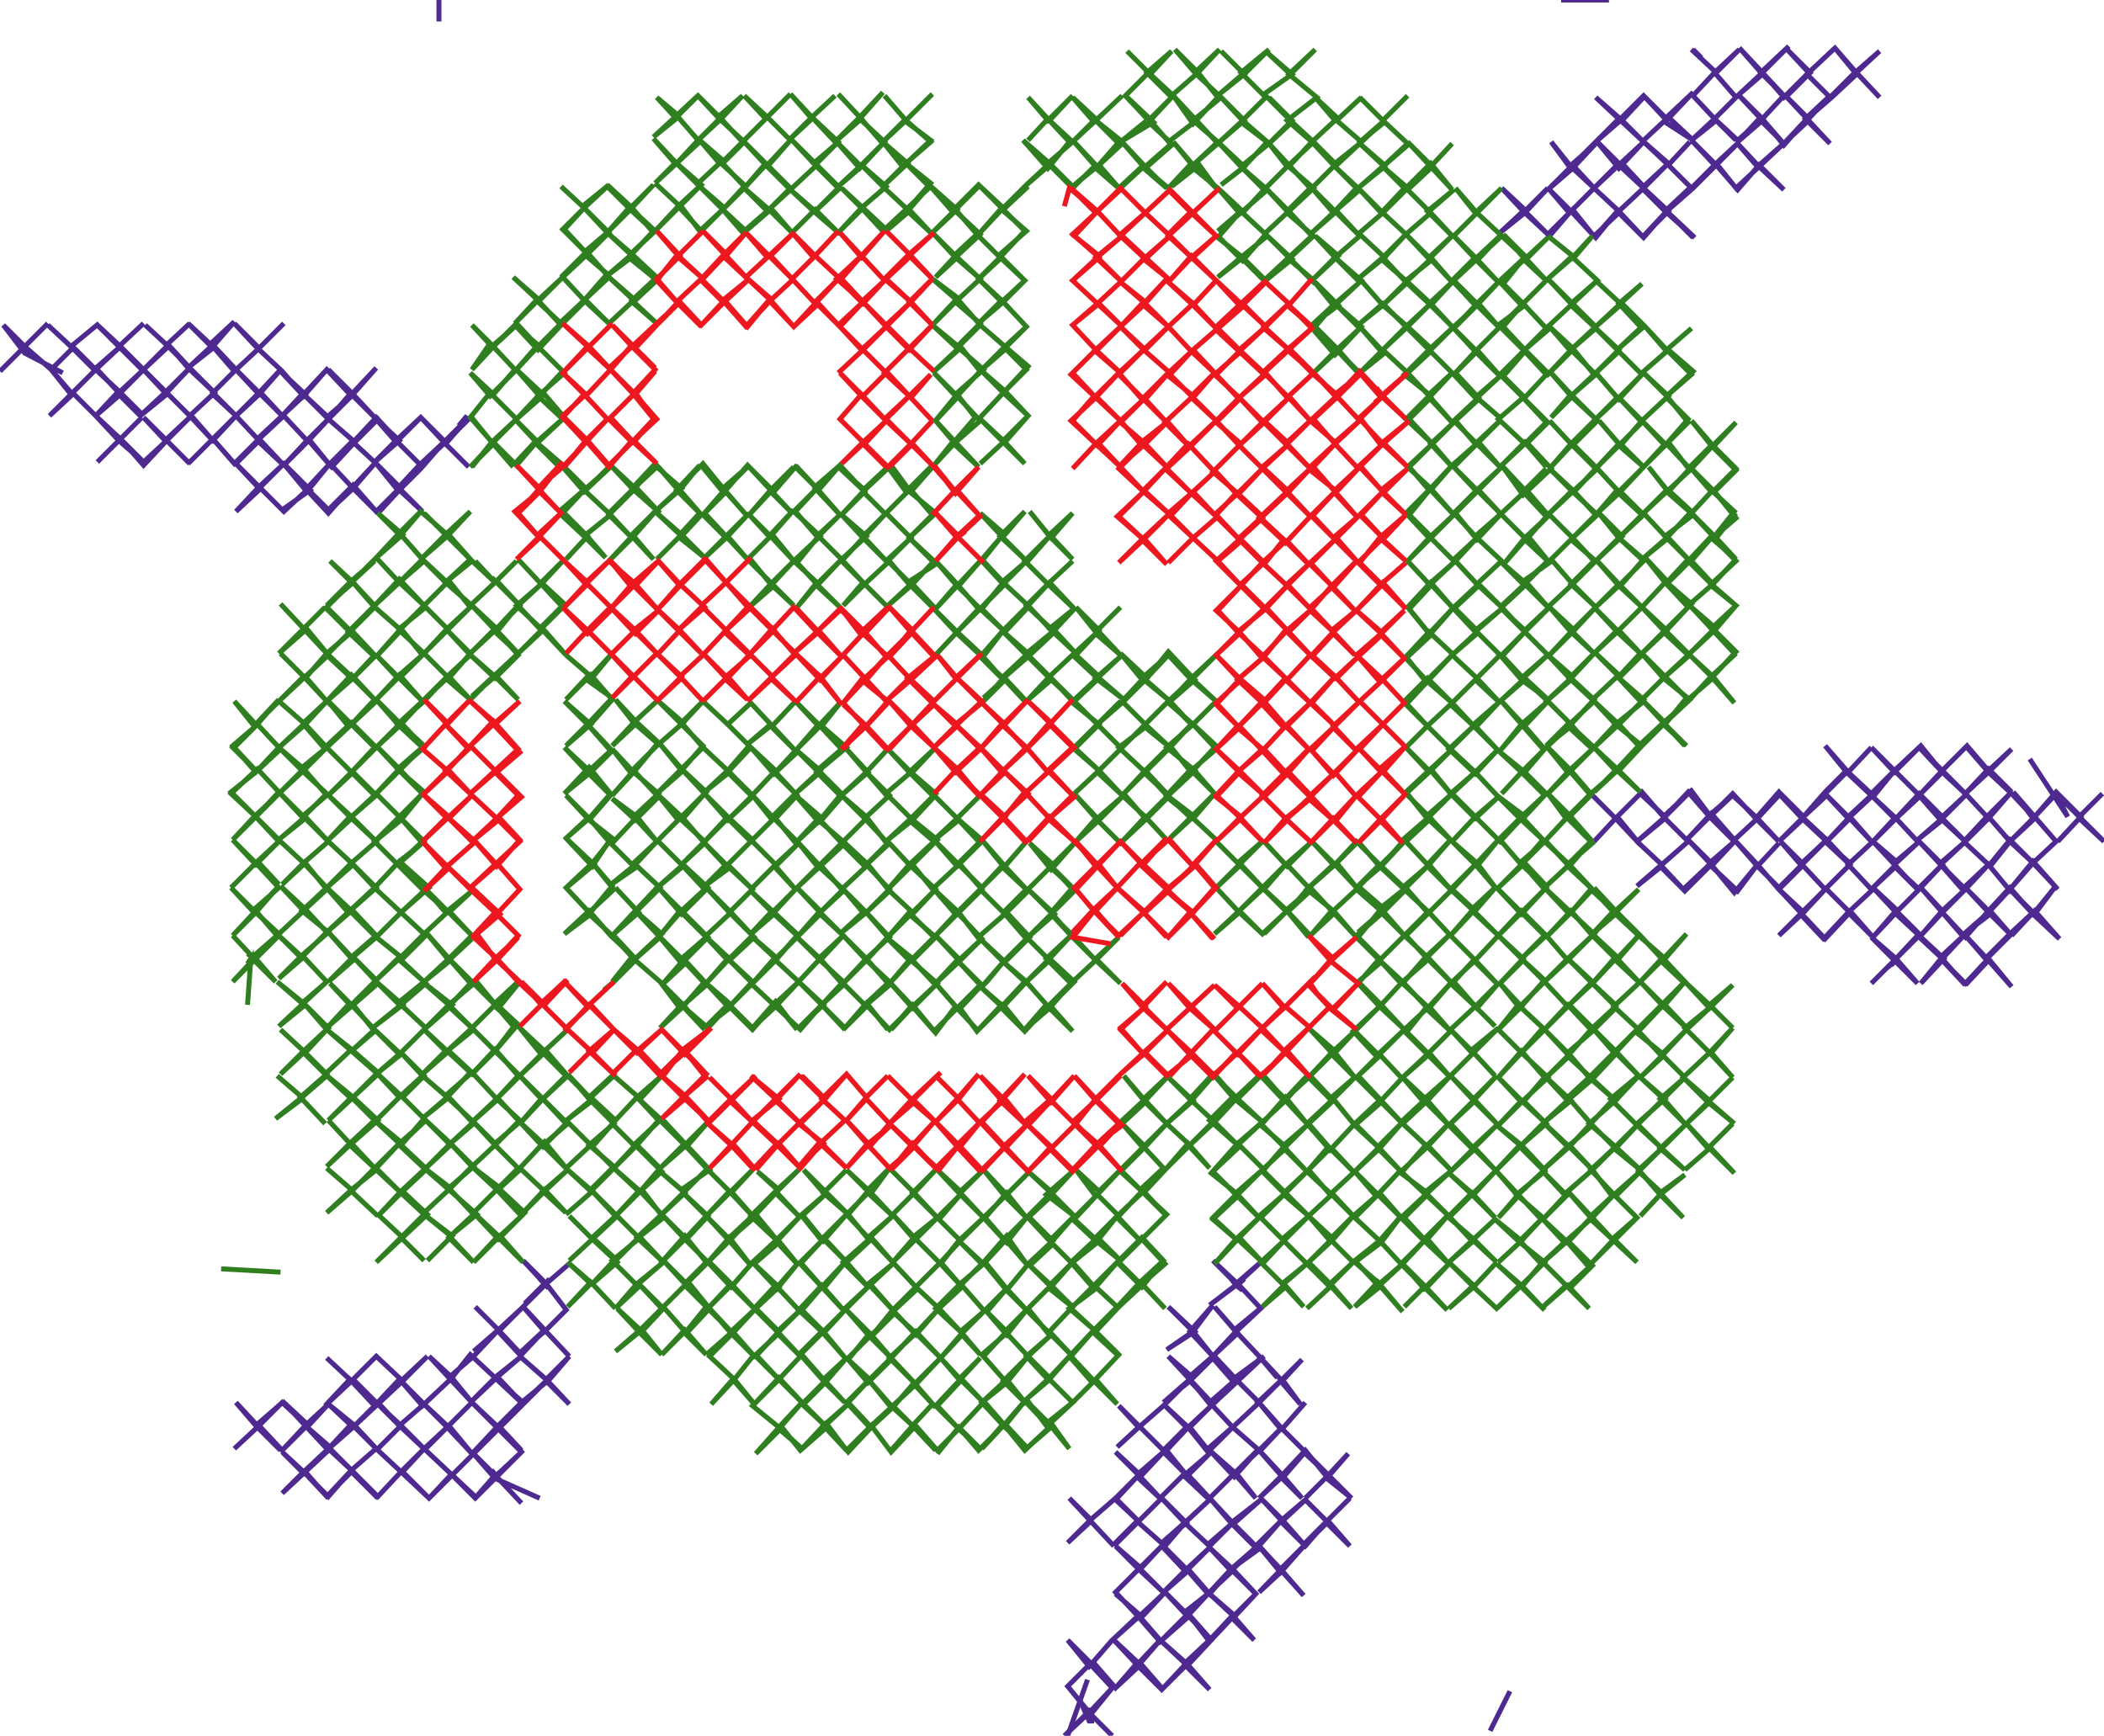 <svg version="1.1" xmlns="http://www.w3.org/2000/svg" xmlns:xlink="http://www.w3.org/1999/xlink" xmlns:ev="http://www.w3.org/2001/xml-events" width="1275" height="1052" viewBox="-638 -526 1275 1052"><path d="M -600,-300 -623,-312 -636,-329 -623,-316 -609,-330 -623,-316 -638,-301 -623,-316 -607,-302 -594,-315 -607,-302 -594,-315 -609,-329 -595,-316 -578,-330 -595,-316 -581,-302 -594,-316 -580,-302 -565,-316 -581,-302 -565,-316 -580,-330 -566,-316 -551,-330 -566,-316 -551,-301 -565,-316 -551,-302 -536,-317 -551,-302 -536,-316 -550,-329 -537,-317 -523,-330 -537,-317 -523,-303 -536,-317 -524,-303 -509,-317 -523,-304 -509,-315 -524,-330 -509,-316 -496,-331 -510,-318 -495,-302 -509,-316 -496,-301 -482,-314 -466,-330 -481,-315 -496,-330 -483,-316 -467,-301 -482,-315 -467,-301 -454,-286 -440,-302 -425,-286 -410,-303 -425,-287 -410,-272 -424,-287 -439,-302 -426,-287 -439,-272 -424,-287 -440,-273 -454,-287 -439,-273 -454,-287 -440,-302 -454,-286 -468,-301 -453,-287 -467,-274 -454,-288 -467,-274 -480,-288 -467,-274 -481,-288 -467,-303 -481,-287 -495,-302 -481,-287 -495,-274 -481,-288 -495,-302 -509,-288 -495,-302 -509,-288 -495,-274 -509,-287 -523,-274 -508,-288 -524,-303 -507,-287 -523,-303 -537,-289 -523,-303 -537,-288 -523,-274 -537,-288 -552,-303 -537,-287 -553,-274 -538,-288 -552,-275 -565,-288 -552,-273 -566,-287 -551,-302 -566,-288 -580,-303 -565,-287 -580,-274 -566,-289 -580,-302 -594,-288 -580,-302 -595,-287 -607,-302 -594,-287 -608,-274 -594,-288 -580,-274 -594,-288 -579,-273 -564,-259 -580,-274 -566,-259 -552,-273 -566,-259 -579,-246 -566,-259 -550,-245 -565,-260 -551,-244 -537,-259 -551,-246 -537,-259 -523,-245 -537,-259 -551,-273 -538,-259 -522,-274 -537,-259 -522,-274 -509,-259 -523,-274 -509,-259 -495,-274 -509,-260 -524,-245 -509,-260 -495,-244 -509,-260 -496,-245 -480,-261 -495,-245 -481,-259 -495,-274 -482,-260 -467,-274 -482,-259 -466,-244 -481,-260 -466,-274 -452,-259 -466,-274 -452,-259 -438,-273 -451,-259 -465,-245 -451,-260 -438,-244 -451,-259 -437,-243 -424,-257 -438,-245 -424,-259 -439,-272 -423,-258 -409,-273 -424,-257 -409,-272 -397,-257 -411,-273 -396,-259 -412,-245 -398,-259 -383,-244 -398,-259 -382,-274 -397,-259 -383,-273 -368,-258 -383,-273 -368,-258 -353,-273 -369,-258 -354,-243 -369,-258 -383,-243 -368,-259 -384,-244 -397,-229 -384,-244 -397,-230 -382,-216 -396,-230 -408,-216 -396,-229 -410,-245 -395,-230 -410,-216 -425,-231 -410,-216 -424,-231 -411,-245 -424,-230 -438,-245 -424,-230 -439,-216 -425,-231 -439,-217 -452,-230 -439,-244 -452,-228 -467,-246 -450,-229 -467,-217 -481,-231 -467,-244 -481,-230 -495,-245 -480,-230 -495,-216 -481,-231 -466,-216 -452,-229 -439,-215 -424,-232 -410,-216 -396,-230 -383,-217 -396,-229 -383,-242 -369,-258 -354,-273 -367,-259 -382,-245 -397,-229 -410,-245 -424,-258 -410,-273 -397,-259 -383,-273 -368,-257 -354,-273 -358,-268 -355,-274 -360,-268 -354,-273" fill="none" stroke="#4e2990" stroke-width="3" /><path d="M -372,-513 -372,-526" fill="none" stroke="#4e2990" stroke-width="3" /><path d="M 308,-526 337,-526" fill="none" stroke="#4e2990" stroke-width="3" /><path d="M 388,-496 393,-491 387,-496 402,-482 416,-496 401,-482 414,-467 401,-482 387,-467 401,-482 414,-467 430,-482 415,-468 430,-481 416,-497 430,-482 446,-498 429,-482 444,-467 430,-482 443,-467 458,-482 445,-468 459,-482 445,-496 458,-482 473,-496 457,-481 471,-467 485,-481 501,-495 487,-482 501,-467 486,-483 473,-498 487,-481 472,-467 457,-454 471,-439 456,-454 471,-468 458,-454 443,-469 458,-453 443,-439 457,-454 443,-438 430,-454 443,-468 429,-453 442,-440 429,-455 415,-440 430,-453 415,-469 430,-454 415,-441 401,-454 414,-441 401,-454 415,-468 401,-454 387,-469 402,-453 387,-441 401,-454 387,-469 371,-454 388,-470 371,-452 388,-441 373,-455 357,-440 372,-454 358,-468 373,-452 358,-468 344,-454 358,-467 345,-453 329,-467 344,-453 329,-440 344,-454 358,-440 343,-454 329,-440 314,-425 302,-440 313,-425 329,-439 315,-424 300,-411 314,-425 328,-412 315,-426 328,-412 343,-426 357,-439 343,-424 329,-441 343,-427 328,-412 343,-426 358,-412 345,-427 358,-413 372,-426 358,-412 373,-427 357,-441 373,-426 386,-440 373,-426 388,-411 372,-427 387,-412 401,-426 387,-441 402,-426 416,-440 402,-427 414,-412 428,-425 414,-440 427,-425 444,-440 428,-425 443,-411 428,-426 415,-411 402,-426 388,-412 372,-398 387,-413 371,-398 357,-412 371,-398 389,-382 372,-398 358,-383 373,-398 358,-412 342,-397 358,-412 343,-398 329,-411 342,-399 358,-382 343,-398 328,-382 343,-399 329,-382 314,-398 329,-413 314,-398 327,-384 315,-399 301,-384 314,-398 301,-411 313,-397 301,-383 286,-398 300,-412 287,-398 272,-412 286,-397 271,-385 285,-398 300,-384 314,-398 328,-383 343,-397 358,-382 372,-398 388,-382 384,-386 388,-383 384,-386 388,-382 384,-386" fill="none" stroke="#4e2990" stroke-width="3" /><path d="M 592,-66 615,-31 608,-45 622,-31 636,-45 622,-31 637,-16 622,-30 609,-16 623,-31 608,-46 595,-31 609,-46 594,-30 582,-46 595,-31 608,-16 595,-31 581,-17 595,-30 581,-45 567,-58 554,-73 567,-59 581,-72 568,-59 553,-45 567,-60 581,-46 566,-60 554,-74 539,-59 525,-73 539,-58 525,-44 539,-59 554,-44 539,-58 526,-74 510,-59 526,-74 510,-58 496,-73 511,-58 526,-43 510,-59 496,-45 510,-59 497,-43 481,-58 498,-43 482,-58 496,-73 482,-58 468,-74 481,-58 468,-45 481,-59 468,-46 454,-30 440,-45 426,-30 412,-45 398,-31 385,-46 371,-31 356,-45 341,-30 326,-45 341,-30 328,-16 341,-30 356,-14 342,-31 357,-46 370,-31 385,-45 370,-30 354,-16 371,-30 384,-17 370,-31 384,-17 398,-31 386,-48 398,-32 413,-45 398,-31 413,-16 398,-31 385,-18 399,-33 413,-17 426,-29 412,-16 427,-30 413,-43 427,-30 440,-44 427,-30 440,-16 426,-30 440,-46 454,-30 441,-45 455,-31 469,-44 455,-31 440,-16 455,-30 469,-17 454,-30 469,-16 483,-31 469,-16 483,-30 468,-45 482,-30 497,-44 483,-31 497,-15 482,-31 496,-44 510,-30 497,-16 511,-30 497,-43 511,-30 525,-43 511,-30 525,-15 511,-30 525,-45 539,-31 553,-44 538,-29 524,-45 539,-30 524,-17 539,-29 553,-16 539,-30 553,-16 567,-30 554,-44 567,-30 580,-45 566,-31 552,-16 567,-31 581,-15 567,-31 580,-16 594,-3 609,-17 594,-3 609,13 594,-4 580,13 594,-3 580,-17 567,-1 580,-16 568,-1 552,-16 567,-2 581,15 567,-2 553,13 567,-2 552,12 538,-2 552,14 538,-3 553,-16 538,-2 524,-17 539,-2 524,13 539,-2 525,13 510,-1 524,13 510,-2 524,-15 511,-4 497,-16 511,-1 496,13 511,-2 496,13 482,-2 497,-16 483,-3 468,-16 483,-2 468,13 483,-2 469,-17 454,-2 468,13 454,-2 470,-18 454,-3 441,-16 454,-1 440,13 427,-2 413,15 399,-2 383,14 369,-1 354,11 369,-2 354,-16 369,-2 385,-16 368,-1 382,13 399,-3 384,-18 398,-3 413,-16 399,-1 415,14 427,-2 413,-17 427,-1 440,-15 427,-1 440,12 454,-2 440,13 455,27 440,41 454,27 441,14 454,28 469,12 453,28 468,44 453,27 468,43 483,27 469,13 483,27 468,42 482,27 497,13 482,27 497,42 483,26 497,42 512,26 497,12 511,27 526,12 512,26 497,42 510,27 525,41 512,27 526,41 539,26 526,12 539,27 554,12 539,26 526,41 539,27 552,42 539,27 553,42 567,26 554,13 568,28 551,41 567,27 581,41 568,26 580,13 567,26 580,12 594,28 607,12 595,28 580,13 594,28 610,43 595,26 581,41 594,27 580,40 565,55 581,40 566,55 581,72 567,55 553,71 567,56 553,41 566,56 553,70 539,56 553,71 538,54 552,41 539,54 553,40 539,55 524,41 539,54 526,70 540,55 525,41 511,55 524,70 510,56 525,40 511,55 496,42 510,56 496,70 510,56 507,59 510,56 505,61 511,56 508,59" fill="none" stroke="#4e2990" stroke-width="3" /><path d="M 277,499 265,523" fill="none" stroke="#4e2990" stroke-width="3" /><path d="M 25,517 22,517 18,508 22,512 25,516 22,511 7,526 22,512 36,526 22,512 36,497 23,513 9,496 22,512 9,496 23,482 8,497 23,482 9,468 22,484 36,468 23,483 37,498 25,482 38,497 52,482 37,468 52,484 38,497 51,482 66,497 53,482 66,467 51,483 66,498 81,483 66,498 81,482 95,498 80,483 96,468 82,483 65,468 80,482 95,468 108,455 123,440 109,455 122,468 109,453 95,468 109,453 95,440 110,453 95,469 82,452 97,469 80,451 94,440 82,453 68,439 82,454 65,469 80,454 65,469 52,454 65,468 52,453 35,469 53,453 38,440 53,453 68,439 53,455 38,439 53,424 38,439 52,425 68,440 53,425 66,411 53,424 38,411 52,425 66,411 81,427 66,410 81,425 66,440 82,426 95,441 81,425 95,412 82,425 95,440 108,425 95,439 109,426 124,441 109,425 95,412 108,426 124,411 108,425 126,412 152,441 139,426 125,439 153,410 138,427 124,410 138,425 153,410 167,396 180,411 166,397 152,410 165,397 180,382 166,396 152,382 166,396 153,411 139,397 153,411 139,395 153,383 139,396 126,382 139,395 124,410 138,396 124,412 109,397 123,412 109,398 126,383 108,397 96,383 109,397 94,410 108,398 95,411 80,397 96,412 80,397 96,382 82,395 65,410 81,397 65,381 80,397 68,411 51,396 68,411 51,396 37,410 52,396 37,411 52,396 66,382 52,396 37,382 51,395 38,382 23,395 9,409 23,396 37,411 23,396 10,382 23,395 38,382 52,368 38,383 51,369 66,383 52,368 38,354 52,367 67,354 53,369 67,354 81,368 68,352 80,367 66,381 79,368 95,383 81,367 95,355 82,368 95,382 109,368 95,382 110,367 123,382 112,368 95,353 110,369 125,352 109,368 125,353 139,369 125,382 139,368 126,354 139,369 152,355 139,370 151,382 139,368 153,353 166,369 153,382 167,368 153,355 167,368 179,355 166,370 181,382 167,368 153,354 139,340 153,324 139,340 124,323 138,340 125,354 139,339 125,353 109,339 124,325 109,339 96,325 109,339 94,352 110,338 94,354 82,339 96,326 83,339 95,354 82,339 68,354 82,339 67,325 81,339 67,353 53,339 40,326 52,339 39,351 51,340 67,326 83,310 67,324 83,311 98,326 83,310 96,326 111,312 95,324 111,310 124,323 112,311 125,324 139,310 123,325 138,311 150,325 139,310 151,298 139,311 125,296 136,309 126,297 110,312 96,296 109,310 128,296 112,311 98,296 85,309 70,296 82,309 97,296 85,281 70,266 86,281 69,292 85,281 97,265 83,281 97,296 110,282 97,296 112,282 98,266 110,280 126,297 110,280 127,266 110,282 126,267 113,253 97,238 111,252 126,239 112,252 95,265 111,253 108,249 112,253 116,249 111,253 115,256 111,252" fill="none" stroke="#4e2990" stroke-width="3" /><path d="M 21,492 9,526" fill="none" stroke="#4e2990" stroke-width="3" /><path d="M -311,382 -338,370 -335,366 -338,369 -340,365 -337,369 -322,385 -338,368 -351,383 -338,369 -322,354 -338,370 -352,354 -337,369 -350,382 -365,367 -350,381 -364,368 -351,355 -364,368 -381,352 -364,368 -378,382 -364,367 -378,382 -394,366 -381,352 -395,366 -378,382 -395,366 -409,381 -395,366 -410,352 -395,366 -409,381 -425,365 -409,351 -425,365 -409,382 -425,366 -439,380 -425,365 -439,381 -453,367 -439,382 -453,366 -467,379 -454,366 -467,354 -454,367 -439,353 -455,367 -439,352 -424,366 -438,352 -453,338 -467,353 -481,338 -496,352 -482,339 -468,353 -482,338 -495,324 -483,338 -468,325 -481,338 -467,324 -452,338 -466,352 -453,338 -467,323 -452,337 -439,325 -452,339 -439,353 -453,338 -438,351 -425,337 -409,353 -423,338 -440,353 -424,339 -439,325 -423,338 -408,324 -423,338 -409,324 -396,338 -410,324 -395,338 -409,352 -395,338 -380,353 -396,338 -381,325 -396,338 -381,352 -367,339 -380,352 -367,339 -352,355 -366,339 -381,325 -367,339 -352,324 -366,338 -352,355 -336,339 -352,324 -336,340 -351,354 -336,338 -322,353 -336,339 -321,325 -335,339 -321,325 -306,310 -322,325 -307,311 -293,325 -307,310 -293,296 -307,310 -323,296 -306,311 -293,296 -305,310 -322,324 -337,339 -352,324 -336,339 -350,354 -335,339 -321,355 -336,340 -321,324 -337,310 -321,325 -337,308 -322,296 -336,308 -353,324 -338,309 -353,295 -365,310 -381,325 -396,310 -411,326 -426,310 -441,326 -425,311 -440,297 -425,311 -409,295 -424,310 -409,325 -394,311 -411,295 -394,311 -379,296 -395,311 -382,326 -364,309 -378,296 -365,310 -352,324 -365,308 -351,296 -336,280 -350,266 -336,280 -351,293 -336,280 -323,295 -336,281 -322,267 -336,280 -322,295 -308,280 -293,296 -308,280 -323,294 -307,280 -294,267 -308,281 -321,266 -307,281 -321,266 -307,252 -294,269 -307,252 -320,264 -308,252 -321,238 -307,252 -292,239 -307,252 -311,249 -307,253 -310,249 -307,253 -305,249 -308,253 -308,253 -308,253" fill="none" stroke="#4e2990" stroke-width="3" /><path d="M -308,253" fill="none" stroke="#2f7e20" stroke-width="3" /><path d="M -468,245 -504,243" fill="none" stroke="#2f7e20" stroke-width="3" /><path d="M -488,83 -486,55 -488,58 -484,55 -488,52 -484,55 -497,41 -484,55 -497,69 -484,56 -471,69 -483,55 -470,42 -485,54 -469,40 -483,27 -497,41 -483,26 -471,40 -483,26 -469,11 -483,27 -498,12 -485,26 -469,12 -483,-3 -469,10 -482,-4 -498,12 -483,-3 -469,-16 -483,-2 -497,-17 -483,-3 -469,-16 -483,-31 -468,-16 -483,-31 -497,-17 -484,-31 -468,-46 -483,-31 -469,-46 -482,-60 -498,-45 -483,-31 -498,-46 -483,-58 -469,-73 -482,-87 -468,-72 -483,-58 -496,-73 -482,-87 -497,-73 -483,-59 -497,-74 -483,-86 -469,-102 -484,-86 -496,-101 -483,-87 -469,-101 -454,-115 -439,-129 -453,-146 -441,-158 -454,-145 -468,-160 -453,-144 -469,-130 -454,-145 -440,-130 -453,-115 -468,-130 -454,-116 -468,-102 -453,-116 -440,-101 -454,-116 -440,-101 -454,-88 -440,-101 -453,-87 -469,-101 -453,-87 -470,-72 -454,-87 -441,-72 -453,-87 -440,-73 -455,-59 -440,-45 -454,-31 -439,-16 -454,-3 -440,12 -455,26 -439,39 -455,53 -440,69 -454,82 -439,97 -454,111 -440,125 -456,139 -441,155 -455,140 -471,152 -455,139 -470,126 -455,139 -440,126 -454,112 -468,125 -454,111 -468,98 -453,112 -440,98 -453,83 -469,96 -454,82 -470,69 -455,82 -440,69 -454,54 -469,67 -456,54 -469,41 -455,54 -440,39 -453,25 -469,40 -454,26 -468,11 -453,25 -440,13 -453,-3 -467,10 -454,-3 -468,-16 -454,-3 -439,-16 -453,-31 -468,-18 -453,-30 -469,-46 -455,-31 -440,-44 -454,-60 -468,-46 -454,-59 -440,-73 -454,-60 -469,-73 -456,-60 -440,-73 -425,-87 -440,-101 -424,-115 -440,-130 -425,-143 -440,-158 -424,-174 -411,-186 -425,-174 -411,-159 -427,-143 -411,-128 -424,-115 -410,-101 -425,-87 -411,-73 -425,-58 -411,-44 -425,-31 -410,-16 -425,-3 -411,12 -426,26 -410,42 -424,54 -410,68 -425,83 -411,98 -425,111 -409,125 -424,139 -409,153 -426,168 -411,182 -425,196 -409,211 -425,196 -440,209 -425,195 -440,182 -425,195 -410,183 -425,167 -440,181 -426,167 -439,153 -426,167 -411,153 -425,139 -439,153 -425,140 -441,125 -424,139 -409,124 -425,110 -441,125 -425,110 -440,98 -425,111 -411,99 -424,83 -439,96 -426,82 -438,70 -425,84 -409,70 -424,54 -439,69 -424,56 -439,39 -425,54 -410,41 -425,25 -440,39 -425,26 -441,11 -427,27 -410,12 -425,-3 -440,12 -424,-2 -439,-16 -425,-3 -410,-16 -426,-31 -439,-17 -425,-30 -439,-44 -425,-31 -410,-44 -424,-58 -439,-44 -425,-58 -440,-73 -425,-58 -410,-73 -425,-88 -440,-74 -427,-86 -440,-102 -425,-87 -411,-102 -425,-117 -440,-101 -425,-115 -440,-129 -424,-115 -411,-129 -425,-144 -440,-129 -426,-143 -441,-158 -426,-143 -411,-158 -425,-174 -440,-159 -424,-173 -438,-186 -425,-173 -410,-188 -395,-202 -383,-216 -396,-203 -382,-187 -396,-173 -381,-159 -396,-144 -381,-130 -397,-116 -382,-101 -396,-88 -381,-74 -397,-60 -382,-45 -396,-31 -382,-16 -397,-2 -380,13 -395,27 -381,40 -396,55 -380,70 -395,83 -380,97 -395,112 -382,126 -395,138 -380,153 -396,168 -380,183 -395,197 -381,210 -395,224 -381,238 -395,224 -410,239 -394,224 -409,210 -394,224 -379,210 -394,196 -409,211 -395,196 -380,182 -396,167 -410,182 -396,196 -411,182 -396,167 -380,153 -396,167 -411,153 -394,167 -381,152 -395,138 -410,153 -396,139 -409,125 -394,139 -381,126 -395,112 -410,125 -395,113 -411,98 -396,113 -380,97 -395,83 -411,96 -394,83 -410,69 -397,82 -381,69 -397,55 -410,68 -395,54 -410,42 -394,55 -380,41 -395,27 -409,41 -395,27 -410,13 -395,27 -378,12 -396,-4 -411,12 -396,-4 -382,-15 -395,-30 -411,-16 -395,-30 -410,-45 -396,-31 -381,-46 -394,-33 -411,-16 -397,-2 -411,-16 -395,-29 -382,-45 -396,-60 -411,-44 -396,-59 -410,-74 -396,-60 -381,-73 -395,-88 -410,-73 -396,-86 -410,-102 -395,-87 -382,-101 -396,-117 -410,-102 -397,-115 -410,-129 -396,-115 -382,-129 -395,-145 -410,-128 -395,-144 -412,-159 -396,-145 -380,-158 -396,-175 -410,-160 -396,-173 -410,-188 -396,-173 -381,-186 -396,-203 -410,-188 -394,-202 -409,-215 -396,-202 -383,-216 -367,-202 -354,-215 -367,-202 -353,-187 -368,-173 -352,-159 -367,-144 -353,-129 -367,-116 -353,-102 -366,-116 -381,-102 -367,-116 -381,-130 -366,-115 -353,-130 -367,-144 -380,-131 -367,-145 -381,-159 -367,-145 -353,-158 -366,-174 -381,-159 -367,-173 -382,-187 -368,-173 -352,-186 -367,-203 -382,-188 -367,-201 -381,-215 -368,-202 -353,-216 -367,-201 -353,-187 -338,-173 -325,-186 -338,-173 -350,-186 -338,-173 -353,-159 -337,-174 -324,-160 -340,-176 -323,-159 -337,-145 -352,-159 -337,-143 -324,-159 -338,-144 -353,-130 -339,-144 -324,-130 -338,-145 -324,-129 -338,-115 -354,-130 -338,-116 -352,-104 -338,-117 -324,-102 -338,-116 -324,-130 -309,-145 -295,-129 -310,-145 -297,-158 -310,-172 -296,-187 -310,-173 -296,-160 -311,-145 -324,-159 -310,-172 -324,-187 -310,-172 -325,-159 -309,-144 -324,-130 -339,-116 -353,-102 -368,-115 -381,-101 -397,-87 -382,-73 -396,-59 -381,-46 -396,-31 -381,-16 -397,-2 -382,13 -366,27 -352,14 -368,27 -380,13 -366,27 -353,40 -366,26 -381,40 -366,26 -352,41 -366,55 -352,69 -366,84 -351,98 -367,111 -353,124 -367,139 -351,154 -365,167 -351,181 -366,194 -351,210 -366,224 -351,239 -365,224 -379,238 -364,223 -381,210 -365,223 -349,210 -366,195 -381,209 -366,195 -382,181 -365,194 -352,181 -365,167 -380,182 -365,168 -380,153 -365,167 -351,155 -366,139 -381,151 -367,139 -382,126 -368,138 -352,124 -366,111 -382,125 -368,111 -381,98 -367,111 -352,97 -366,83 -381,98 -364,83 -382,69 -366,83 -352,71 -366,55 -381,69 -365,56 -380,39 -366,56 -352,43 -366,55 -352,69 -337,84 -323,68 -338,82 -325,94 -338,111 -323,126 -337,140 -323,153 -338,168 -324,182 -337,195 -322,211 -336,224 -321,239 -335,223 -351,239 -336,223 -352,208 -336,225 -320,209 -336,194 -351,209 -337,195 -352,181 -335,194 -323,183 -338,168 -353,182 -338,168 -351,154 -338,167 -323,154 -336,140 -353,155 -337,140 -351,125 -337,140 -324,126 -338,110 -353,126 -338,111 -352,97 -338,111 -326,97 -338,83 -352,97 -338,83 -350,68 -336,85 -323,69 -338,84 -324,96 -308,111 -294,98 -309,112 -295,126 -309,140 -294,155 -309,168 -294,183 -309,196 -295,209 -308,195 -322,210 -308,196 -324,181 -308,196 -294,183 -308,166 -323,182 -309,167 -323,154 -309,169 -295,155 -309,140 -323,155 -310,140 -323,126 -309,140 -294,126 -307,111 -322,125 -310,113 -323,97 -308,112 -295,125 -281,139 -267,126 -281,140 -266,155 -281,168 -266,181 -280,195 -265,211 -279,224 -265,237 -279,252 -265,267 -280,251 -294,266 -280,252 -294,239 -279,252 -264,239 -279,225 -293,238 -279,225 -293,211 -279,225 -264,211 -279,196 -295,210 -279,196 -294,183 -280,196 -266,182 -280,168 -295,182 -280,168 -294,154 -279,169 -265,153 -279,140 -296,154 -279,141 -294,125 -281,140 -266,126 -250,140 -237,126 -252,139 -238,154 -252,139 -266,154 -252,139 -238,152 -252,168 -238,182 -250,196 -237,210 -252,224 -236,239 -251,252 -237,267 -251,281 -237,295 -249,280 -265,293 -250,280 -264,267 -250,282 -236,267 -250,253 -265,267 -252,252 -236,239 -250,224 -267,238 -251,254 -266,239 -251,224 -264,211 -251,224 -236,212 -249,195 -264,210 -251,196 -266,182 -250,196 -237,184 -253,168 -266,182 -253,169 -267,155 -254,168 -238,153 -223,168 -209,154 -223,168 -209,182 -224,197 -210,211 -223,225 -209,239 -223,253 -210,266 -223,282 -210,295 -223,280 -237,295 -223,281 -237,265 -222,282 -208,267 -221,251 -237,267 -222,252 -236,238 -223,252 -210,239 -223,223 -238,240 -223,225 -237,210 -222,225 -209,211 -224,197 -238,211 -223,197 -238,184 -225,195 -208,183 -222,168 -238,182 -223,167 -236,153 -222,169 -208,153 -223,168 -209,183 -195,197 -182,183 -195,196 -210,211 -196,196 -182,211 -195,196 -181,212 -196,225 -210,211 -197,225 -181,210 -195,225 -209,239 -196,224 -183,241 -196,226 -209,239 -195,254 -181,238 -194,253 -209,238 -195,253 -208,266 -195,253 -180,268 -195,252 -209,267 -194,282 -180,267 -195,281 -208,267 -195,282 -180,297 -194,281 -210,295 -194,282 -208,296 -193,310 -181,295 -193,310 -207,325 -194,310 -180,326 -193,310 -181,325 -166,310 -180,296 -166,281 -180,267 -166,254 -181,240 -166,227 -180,210 -166,195 -179,184 -167,195 -154,183 -168,197 -154,211 -168,196 -183,211 -167,226 -153,211 -167,225 -154,241 -168,226 -182,239 -167,255 -154,239 -167,254 -153,269 -168,253 -181,267 -167,281 -153,268 -167,282 -153,296 -166,282 -180,295 -166,310 -152,295 -166,310 -180,324 -166,309 -151,325 -166,310 -182,326 -166,339 -152,324 -166,340 -152,352 -165,340 -180,355 -165,338 -153,353 -137,339 -151,325 -138,312 -153,295 -139,281 -152,268 -140,254 -153,240 -140,226 -152,211 -138,198 -151,183 -138,196 -125,183 -139,197 -124,210 -137,197 -152,210 -139,226 -125,210 -139,224 -124,240 -139,225 -153,239 -139,255 -125,238 -140,254 -126,269 -140,253 -154,268 -139,282 -126,268 -139,281 -125,298 -140,281 -153,294 -139,310 -125,297 -138,312 -126,324 -138,311 -152,325 -138,338 -123,324 -139,338 -125,353 -137,337 -153,353 -138,337 -124,354 -110,339 -124,324 -111,310 -124,298 -111,282 -126,267 -112,254 -125,239 -111,226 -124,210 -112,196 -125,183 -110,197 -99,182 -112,195 -97,211 -112,197 -125,210 -112,224 -96,210 -111,224 -97,239 -110,224 -127,239 -113,253 -97,240 -111,253 -125,267 -111,253 -96,269 -110,253 -97,268 -110,284 -96,270 -111,284 -125,268 -111,284 -124,297 -110,283 -98,297 -111,284 -98,297 -112,311 -98,298 -112,312 -124,298 -112,311 -125,324 -111,339 -98,327 -111,311 -97,327 -110,339 -124,352 -110,338 -98,354 -84,339 -97,326 -83,313 -99,297 -83,282 -97,269 -82,255 -97,239 -83,225 -97,210 -84,197 -98,183 -84,197 -71,183 -85,197 -69,213 -84,197 -97,210 -85,224 -70,212 -83,225 -68,240 -84,224 -97,239 -83,254 -68,239 -83,254 -68,268 -83,254 -97,268 -83,283 -69,267 -83,282 -68,297 -83,281 -98,297 -83,313 -68,297 -84,313 -71,327 -84,312 -97,327 -85,338 -72,324 -85,338 -71,353 -84,339 -98,353 -84,337 -70,353 -57,340 -70,326 -56,311 -68,297 -55,282 -69,267 -55,254 -68,239 -56,226 -69,213 -56,198 -70,183 -56,196 -43,184 -56,197 -42,212 -56,198 -70,212 -56,226 -42,212 -57,226 -68,240 -56,253 -43,240 -56,227 -42,240 -56,252 -42,268 -56,252 -71,267 -56,281 -42,269 -55,282 -44,295 -55,283 -68,297 -56,310 -44,297 -56,309 -42,324 -56,310 -71,326 -57,340 -43,325 -57,340 -44,352 -57,339 -70,355 -57,339 -45,353 -30,338 -43,324 -28,312 -42,296 -28,281 -41,268 -28,255 -41,239 -29,226 -42,212 -29,199 -42,183 -28,198 -14,184 -29,199 -16,212 -28,197 -41,212 -28,227 -16,212 -29,225 -16,240 -28,223 -42,239 -28,256 -14,239 -28,256 -15,269 -28,255 -40,269 -28,283 -16,268 -29,281 -15,296 -28,282 -43,295 -28,312 -15,296 -30,311 -16,325 -28,310 -42,323 -29,338 -16,322 -29,337 -16,351 -30,338 -43,352 -30,337 -17,353 -2,339 -17,323 -2,309 -15,296 -1,283 -16,268 -1,253 -15,240 0,226 -15,211 -1,197 -15,184 0,197 12,184 -4,198 13,211 0,198 -15,212 -2,226 12,212 -1,227 11,239 0,228 -14,241 -2,253 12,239 -2,255 13,267 -1,253 -15,267 -3,282 13,265 -2,281 11,295 -1,283 -16,296 -3,310 11,295 -3,311 -16,322 -4,338 12,324 -2,310 12,324 -2,337 -16,323 -2,339 -15,351 0,338 10,352 -3,336 12,324 25,311 39,325 26,310 12,324 25,311 11,296 25,280 10,267 26,255 12,239 27,227 12,213 26,199 14,183 28,196 41,183 27,198 40,211 27,198 13,213 27,226 39,211 25,225 41,238 27,224 11,239 24,254 39,239 26,254 40,267 25,253 11,267 25,280 39,266 25,282 39,295 25,280 10,296 24,312 40,295 26,281 40,266 54,253 40,239 53,226 39,212 54,196 41,184 55,170 42,155 56,142 43,126 55,140 71,125 56,141 69,155 55,141 41,154 56,169 69,155 55,169 68,183 55,169 41,183 53,195 68,181 54,196 69,211 55,196 39,211 53,226 68,211 54,225 68,239 54,224 39,239 54,254 67,238 53,251 68,267 53,251 40,265 53,253 68,240 54,225 69,210 55,197 69,182 82,167 95,182 82,168 69,182 83,168 69,155 83,168 97,154 82,169 98,154 83,140 96,126 83,140 70,127 85,141 69,155 84,141 98,125 111,140 98,154 113,169 97,184 112,199 97,213 111,225 98,240 113,224 127,239 112,225 126,211 111,225 97,212 111,198 125,212 112,198 127,183 111,197 96,185 112,167 128,183 112,167 127,154 112,168 95,153 109,139 127,154 112,140 126,125 110,140 98,126 112,140 127,125 141,141 126,155 141,170 127,183 141,197 126,212 140,226 126,239 141,254 127,266 140,253 152,266 140,252 155,239 139,252 127,240 140,226 153,239 140,226 154,212 139,225 125,211 140,198 155,211 141,197 155,183 140,197 127,184 140,169 153,183 140,170 154,156 140,168 126,156 141,139 154,155 141,141 155,125 140,141 126,126 141,140 155,127 169,112 156,98 170,111 156,126 170,141 155,155 168,170 154,184 169,198 155,211 168,226 154,240 168,254 154,267 169,253 181,267 168,253 182,239 168,252 155,239 169,226 182,239 168,225 182,211 170,225 155,211 169,198 184,213 169,197 183,184 168,198 155,183 167,169 182,184 169,170 183,155 168,171 154,155 170,140 183,156 169,139 184,126 169,141 155,127 169,113 183,127 171,112 185,97 171,111 156,98 169,112 183,99 199,83 185,69 199,57 184,42 170,27 156,41 142,26 127,40 113,26 98,40 113,27 99,12 112,26 127,40 113,26 128,12 113,26 127,12 112,-3 128,-17 113,-2 99,-16 113,-2 98,13 114,-2 128,13 141,-2 128,-16 142,-1 156,-15 140,-1 127,12 141,25 155,42 142,26 128,40 142,26 128,13 141,26 156,13 141,-3 155,12 143,26 157,13 169,26 157,40 171,27 183,41 170,26 184,13 170,26 154,13 171,-2 185,13 172,-3 155,12 170,-2 157,-16 171,-2 184,-15 170,-1 184,-16 198,-2 184,13 200,27 184,41 198,55 185,70 198,84 183,99 198,114 184,127 199,142 183,156 198,170 183,184 197,198 183,212 198,226 183,238 198,254 183,266 197,251 212,269 198,253 212,240 198,252 183,239 199,227 211,240 199,227 211,211 198,226 182,211 197,198 212,213 198,197 211,183 196,199 183,184 197,170 211,184 198,170 212,154 197,169 183,155 198,141 212,155 199,141 212,127 199,141 185,126 198,113 212,128 198,113 213,98 196,114 182,99 198,84 212,97 199,83 211,70 199,57 212,69 198,56 213,41 198,56 185,42 198,26 213,41 200,26 185,39 201,25 186,12 199,24 214,12 199,28 214,13 198,-2 185,11 199,-1 213,13 198,-1 185,-16 198,-1 213,-16 199,-1 213,-17 227,-2 240,12 241,13 227,-1 213,11 227,27 213,41 228,55 212,69 227,85 213,98 228,113 212,127 227,141 212,155 227,169 211,184 226,198 211,212 225,226 211,240 225,254 213,266 225,254 239,268 226,254 212,240 225,255 241,239 225,256 240,240 225,226 211,241 226,225 240,240 227,225 240,210 225,225 213,212 227,198 241,212 225,197 241,184 227,197 211,185 226,168 241,183 227,168 240,155 227,169 211,154 225,141 240,156 227,141 241,126 224,141 212,127 227,113 241,127 228,112 242,98 227,113 214,100 226,85 241,99 228,84 241,70 228,85 212,70 226,54 242,70 227,54 241,40 226,54 214,41 228,27 241,41 228,27 242,13 228,27 213,13 227,-1 241,13 228,-2 241,-17 227,-2 214,-16 229,-30 214,-45 228,-58 214,-73 227,-86 214,-99 227,-113 214,-127 229,-141 216,-157 229,-171 215,-186 229,-201 216,-214 229,-230 215,-243 230,-257 216,-272 229,-285 215,-300 229,-313 214,-328 229,-342 214,-356 229,-368 214,-384 229,-397 215,-411 230,-425 215,-440 229,-425 242,-439 229,-425 242,-411 229,-427 214,-412 228,-398 243,-411 227,-398 243,-382 229,-397 214,-384 228,-370 243,-384 229,-370 242,-355 229,-369 214,-355 229,-341 242,-355 228,-342 242,-328 229,-342 215,-328 229,-315 244,-329 228,-314 242,-300 228,-314 213,-299 228,-287 242,-300 228,-285 242,-270 228,-286 214,-272 230,-257 243,-270 229,-257 242,-243 230,-257 216,-243 228,-229 242,-244 229,-229 243,-214 229,-230 214,-215 228,-200 244,-215 229,-200 243,-186 229,-200 215,-186 228,-172 244,-186 229,-172 242,-158 229,-173 215,-158 228,-142 243,-158 229,-142 243,-129 228,-143 214,-128 226,-113 242,-129 227,-113 242,-100 227,-115 213,-101 227,-86 242,-100 227,-86 241,-72 227,-86 214,-73 228,-59 242,-72 229,-59 242,-44 229,-60 214,-46 226,-31 242,-45 228,-31 242,-16 227,-30 212,-17 228,-30 242,-16 256,-2 241,13 255,26 241,41 256,56 241,70 256,84 241,98 255,112 241,126 256,141 240,156 255,171 240,185 254,198 240,212 255,225 240,239 255,253 240,267 255,254 270,268 255,254 269,239 255,254 240,239 255,226 269,239 255,225 269,212 254,226 240,211 254,197 268,212 254,198 268,184 255,198 240,185 255,170 269,184 255,169 270,155 255,170 241,155 255,141 270,156 255,140 269,126 255,141 241,126 255,112 268,126 255,112 270,97 253,111 241,98 256,84 268,96 256,84 270,70 257,85 243,69 255,56 269,70 256,56 270,41 256,56 241,41 254,26 270,41 254,25 269,11 256,26 242,13 257,-3 269,13 257,-1 270,-17 257,-3 242,-16 256,-31 242,-45 256,-58 241,-72 255,-86 241,-99 257,-115 242,-129 257,-142 243,-157 258,-171 244,-186 257,-200 243,-215 257,-229 243,-243 257,-257 243,-271 258,-285 244,-300 257,-313 243,-327 257,-342 243,-356 257,-369 243,-383 257,-397 244,-412 256,-397 272,-412 257,-397 271,-384 257,-397 243,-383 257,-368 272,-384 256,-369 270,-355 256,-370 242,-356 256,-341 271,-356 257,-341 271,-327 258,-342 243,-327 256,-313 271,-328 257,-314 272,-297 256,-313 243,-299 256,-285 271,-298 257,-285 272,-272 258,-284 244,-271 256,-257 272,-272 257,-257 271,-243 258,-258 242,-244 257,-228 272,-243 257,-229 272,-214 258,-229 244,-215 257,-199 272,-215 256,-201 272,-186 257,-200 243,-187 257,-172 273,-187 257,-172 272,-158 258,-172 243,-158 257,-144 272,-157 256,-144 271,-129 257,-143 242,-129 257,-115 271,-129 256,-114 271,-100 257,-115 242,-100 256,-85 270,-100 255,-87 270,-71 255,-86 240,-72 256,-57 270,-72 256,-58 270,-43 256,-58 241,-45 256,-30 270,-43 256,-31 270,-17 256,-31 242,-16 256,-31 271,-16 284,-30 298,-16 313,-2 327,13 341,26 356,41 369,55 384,70 399,84 383,97 398,112 382,127 398,141 384,155 398,170 383,183 398,170 413,185 398,169 412,155 397,170 384,155 398,142 413,155 397,142 412,127 397,142 382,127 398,112 412,127 399,112 412,97 398,112 384,98 399,84 412,97 398,83 412,71 398,85 385,71 370,55 356,69 370,83 354,100 370,113 356,127 371,140 354,155 369,170 355,184 369,197 356,211 368,198 382,212 368,197 383,186 368,198 355,183 369,170 383,183 368,170 383,156 369,170 354,156 370,140 383,155 368,140 383,127 370,140 356,127 370,114 383,127 369,113 384,98 369,114 354,98 370,82 385,98 369,83 383,69 370,84 356,69 368,56 383,70 370,55 384,40 371,55 355,41 340,27 327,13 340,26 327,40 342,54 327,70 341,84 327,97 341,113 327,128 341,141 325,155 341,169 326,183 340,198 326,213 340,226 327,239 340,225 354,239 340,226 355,211 339,225 326,211 340,198 355,213 341,199 356,184 339,199 327,183 340,170 356,183 341,169 355,155 341,170 326,155 339,141 354,156 338,140 356,125 341,141 325,127 341,111 356,127 341,112 354,98 341,111 328,98 341,85 355,98 340,84 356,69 341,83 327,70 341,54 356,70 341,56 355,41 342,56 327,41 340,26 355,41 341,28 327,40 341,27 355,13 341,26 328,12 340,26 326,13 314,27 328,40 312,55 327,70 313,83 327,97 312,114 327,128 313,140 326,155 313,169 327,183 312,196 326,212 312,227 325,242 312,254 325,267 312,253 296,267 311,253 298,240 313,255 327,241 312,226 296,240 311,226 297,213 310,227 327,212 313,197 297,213 311,198 297,184 310,198 327,183 313,168 296,184 313,169 297,154 312,169 327,156 313,140 298,154 314,141 298,126 311,140 325,127 313,113 299,127 313,114 299,99 312,112 327,99 312,83 297,99 312,84 298,69 312,84 327,69 312,55 298,69 312,56 299,41 312,56 327,41 314,26 300,41 314,27 298,12 313,28 327,13 313,-2 299,11 312,-1 327,13 312,-2 326,-16 313,-1 298,-17 312,-2 327,-15 312,-30 326,-45 341,-58 356,-73 370,-87 385,-101 398,-115 414,-130 399,-116 413,-100 400,-116 413,-130 399,-145 414,-159 399,-172 414,-186 400,-200 414,-212 401,-228 414,-241 400,-255 414,-270 400,-256 387,-271 399,-256 386,-243 400,-256 415,-241 400,-256 387,-242 400,-229 387,-215 399,-228 386,-243 401,-228 414,-242 400,-228 413,-216 401,-201 387,-215 401,-200 414,-215 402,-200 414,-187 399,-200 386,-185 400,-202 385,-186 399,-172 387,-186 400,-172 385,-159 400,-172 414,-187 399,-171 414,-159 402,-145 387,-158 400,-144 386,-130 401,-144 414,-131 400,-116 387,-128 400,-115 386,-103 370,-87 384,-74 370,-88 386,-102 370,-115 386,-129 371,-144 387,-160 372,-173 385,-187 371,-201 388,-214 372,-228 386,-241 373,-258 385,-270 372,-286 387,-299 372,-314 387,-327 372,-314 359,-328 372,-313 357,-300 373,-314 388,-301 372,-286 358,-300 373,-286 358,-272 372,-285 385,-272 371,-256 357,-271 371,-257 359,-244 372,-257 386,-242 373,-228 361,-243 372,-229 358,-215 373,-229 387,-216 372,-200 358,-215 372,-200 357,-187 373,-200 386,-186 373,-173 359,-188 371,-173 357,-158 371,-173 385,-158 371,-143 357,-158 372,-144 356,-129 370,-143 385,-129 371,-116 356,-131 370,-115 356,-101 371,-116 384,-103 371,-87 357,-102 371,-88 356,-74 370,-88 383,-74 370,-88 355,-74 342,-60 356,-46 342,-59 328,-46 341,-59 328,-73 343,-59 357,-74 341,-87 357,-100 343,-115 357,-129 343,-144 357,-158 343,-171 358,-186 343,-200 357,-214 343,-227 358,-243 343,-256 357,-270 343,-285 357,-299 342,-314 357,-327 343,-342 357,-354 344,-342 330,-355 344,-342 329,-328 345,-342 358,-329 342,-314 328,-328 343,-314 328,-299 343,-313 357,-299 343,-284 330,-299 342,-285 328,-271 343,-285 357,-271 344,-256 331,-271 343,-257 330,-243 344,-257 358,-243 343,-228 330,-242 342,-229 330,-215 344,-228 358,-214 343,-200 330,-216 345,-201 329,-186 343,-200 358,-187 344,-171 329,-187 343,-171 329,-158 343,-172 357,-158 342,-143 329,-157 342,-144 328,-130 342,-143 356,-130 343,-116 329,-130 343,-117 327,-102 342,-116 358,-102 343,-87 328,-101 341,-87 328,-73 343,-87 356,-73 343,-87 328,-73 313,-59 326,-44 313,-31 327,-16 313,-32 298,-16 311,-30 300,-45 313,-32 326,-45 314,-59 299,-44 312,-58 299,-74 314,-59 328,-73 313,-87 328,-101 313,-115 328,-130 315,-143 329,-158 314,-172 328,-186 315,-200 329,-214 316,-228 329,-242 314,-257 329,-272 314,-286 329,-299 314,-314 329,-327 314,-341 330,-356 315,-370 327,-383 316,-370 300,-383 315,-371 300,-357 315,-370 330,-356 314,-342 300,-357 315,-342 300,-328 315,-342 329,-328 315,-315 301,-328 314,-313 299,-298 315,-315 328,-299 314,-286 301,-301 314,-287 302,-273 315,-286 330,-271 315,-256 301,-271 314,-257 301,-242 315,-257 330,-242 315,-228 301,-242 315,-229 299,-213 315,-228 330,-214 315,-200 301,-214 315,-200 301,-186 314,-199 329,-186 315,-172 302,-187 315,-172 300,-158 315,-172 329,-158 314,-143 301,-158 316,-144 300,-128 314,-143 328,-130 315,-116 300,-129 314,-114 298,-100 314,-115 328,-102 314,-87 300,-101 313,-88 299,-74 313,-85 326,-73 314,-87 298,-72 284,-58 298,-44 285,-30 298,-16 284,-2 299,12 284,27 298,41 284,55 298,69 283,84 298,98 284,112 300,127 285,141 298,154 283,169 298,184 281,198 297,212 283,226 296,240 284,254 298,268 284,253 269,267 283,253 269,240 284,253 298,239 283,227 270,239 284,226 268,213 283,227 296,213 282,198 270,212 282,199 269,184 282,198 298,183 284,168 268,184 283,168 269,156 284,168 299,155 284,141 270,156 284,142 270,127 285,142 298,127 284,111 269,128 284,112 270,98 284,112 297,97 282,83 270,98 284,84 271,70 283,85 298,68 285,56 270,71 285,55 270,41 284,55 299,41 284,26 269,42 284,27 269,12 284,28 298,13 285,-2 270,12 284,-2 300,12 285,-4 298,-16 283,-3 271,-17 284,-2 297,-17 283,-30 270,-17 283,-30 269,-44 285,-32 299,-45 285,-59 272,-45 284,-58 270,-71 286,-58 298,-72 285,-87 298,-71 284,-87 271,-71 285,-87 271,-102 284,-87 300,-101 285,-85 300,-101 286,-114 270,-100 285,-114 271,-129 284,-114 299,-103 285,-116 301,-130 285,-115 272,-129 286,-143 272,-128 286,-143 300,-129 286,-143 302,-159 286,-144 272,-157 286,-143 272,-158 287,-172 271,-158 286,-172 301,-157 287,-173 300,-186 286,-173 271,-186 284,-173 301,-185 286,-199 301,-214 286,-200 301,-185 288,-201 274,-185 286,-200 272,-214 287,-199 300,-214 287,-229 272,-215 286,-228 299,-213 285,-228 299,-242 286,-229 272,-244 285,-226 302,-242 287,-258 272,-244 286,-258 299,-243 287,-257 300,-270 285,-285 270,-272 286,-257 299,-270 284,-286 271,-299 286,-314 300,-300 286,-285 273,-298 286,-313 299,-299 286,-314 299,-327 285,-342 272,-329 286,-314 300,-326 285,-342 272,-327 286,-313 270,-329 286,-341 273,-354 285,-369 299,-356 284,-341 271,-356 286,-370 299,-356 284,-341 271,-355 287,-370 273,-384 286,-369 300,-382 287,-369 272,-383 257,-369 242,-356 257,-341 243,-328 230,-315 215,-300 200,-314 215,-328 200,-341 215,-355 199,-369 214,-384 200,-397 214,-411 200,-425 215,-439 200,-453 215,-468 200,-453 186,-467 201,-452 185,-439 201,-453 186,-439 201,-426 185,-412 201,-425 186,-439 201,-426 215,-438 200,-425 214,-413 199,-397 186,-411 200,-397 186,-385 200,-397 214,-384 201,-370 186,-384 201,-370 185,-357 200,-370 214,-355 200,-341 186,-357 200,-341 185,-329 200,-342 214,-328 199,-313 186,-328 201,-312 186,-300 200,-314 215,-300 200,-314 186,-300 172,-314 186,-327 171,-342 186,-355 171,-370 186,-383 171,-398 186,-411 171,-425 187,-440 172,-453 187,-467 173,-454 159,-467 171,-453 157,-440 171,-425 159,-439 171,-427 186,-439 171,-425 184,-412 170,-397 157,-412 171,-426 157,-412 171,-398 156,-384 172,-398 186,-383 171,-370 159,-383 173,-371 157,-356 171,-370 187,-356 171,-341 159,-355 173,-341 157,-329 171,-342 187,-328 171,-311 158,-326 172,-313 158,-300 172,-314 186,-299 173,-314 159,-328 170,-341 157,-357 143,-369 158,-383 142,-397 158,-412 143,-425 157,-440 142,-453 160,-467 143,-481 159,-496 144,-481 130,-494 145,-481 128,-469 144,-453 131,-467 145,-453 131,-439 145,-452 158,-440 142,-425 131,-439 143,-426 128,-411 143,-426 156,-412 142,-398 129,-412 143,-398 128,-384 143,-398 157,-383 143,-370 129,-384 145,-369 129,-356 144,-369 159,-354 143,-370 128,-356 114,-370 130,-383 115,-397 128,-411 115,-424 130,-440 115,-453 129,-467 114,-482 131,-496 116,-481 102,-495 116,-481 101,-469 115,-481 129,-467 115,-453 101,-468 116,-453 101,-440 114,-452 131,-439 114,-425 100,-440 116,-425 102,-414 115,-424 130,-411 115,-398 100,-412 114,-397 100,-386 114,-398 129,-384 115,-368 100,-383 114,-369 100,-358 114,-370 129,-356 115,-370 100,-382 113,-397 100,-412 84,-425 100,-440 85,-453 102,-467 87,-481 101,-496 86,-482 74,-496 88,-482 72,-468 88,-482 100,-467 85,-451 73,-468 87,-453 70,-440 87,-453 100,-439 85,-426 73,-440 86,-424 72,-413 88,-427 99,-412 84,-427 70,-412 56,-424 72,-438 59,-453 72,-467 57,-482 72,-495 59,-481 45,-495 58,-482 44,-468 58,-482 73,-468 58,-453 43,-469 61,-452 41,-440 57,-453 72,-439 56,-425 41,-441 55,-425 42,-413 55,-426 69,-412 54,-425 40,-412 27,-425 41,-438 26,-453 42,-468 25,-452 12,-467 26,-454 12,-440 26,-453 41,-441 27,-425 12,-441 26,-425 12,-413 28,-426 41,-411 25,-425 12,-412 -3,-427 12,-440 -2,-453 12,-468 -3,-453 -15,-467 -3,-454 -15,-441 -3,-454 10,-440 -3,-424 -18,-441 -2,-427 -17,-413 -2,-426 13,-412 -2,-427 -16,-414 -31,-399 -16,-386 -33,-371 -17,-356 -30,-343 -16,-328 -29,-315 -16,-302 -30,-288 -15,-274 -30,-259 -17,-245 -30,-258 -44,-245 -30,-258 -45,-273 -29,-258 -15,-274 -29,-289 -44,-273 -30,-288 -44,-302 -29,-289 -15,-304 -29,-316 -43,-302 -28,-315 -44,-329 -29,-316 -16,-328 -31,-344 -44,-331 -30,-343 -45,-357 -31,-343 -17,-356 -31,-370 -46,-356 -32,-370 -46,-384 -32,-370 -17,-386 -31,-400 -45,-384 -30,-400 -45,-414 -30,-399 -15,-413 -30,-399 -45,-414 -60,-399 -44,-384 -59,-370 -44,-357 -59,-343 -44,-330 -58,-316 -42,-302 -59,-287 -44,-271 -60,-257 -45,-243 -59,-258 -72,-244 -60,-259 -71,-271 -60,-258 -47,-273 -58,-287 -72,-270 -58,-285 -72,-300 -58,-286 -44,-301 -56,-316 -73,-300 -56,-315 -73,-329 -58,-315 -44,-329 -58,-345 -72,-330 -57,-345 -73,-357 -58,-344 -44,-357 -59,-371 -71,-358 -58,-370 -72,-384 -60,-371 -46,-384 -59,-399 -73,-385 -58,-399 -75,-414 -61,-398 -44,-414 -60,-398 -74,-413 -88,-400 -74,-385 -88,-398 -75,-413 -89,-427 -74,-440 -89,-453 -73,-469 -89,-453 -102,-468 -89,-453 -103,-440 -90,-453 -74,-441 -91,-425 -103,-440 -88,-427 -103,-413 -89,-427 -74,-415 -88,-399 -102,-412 -87,-398 -101,-386 -89,-399 -103,-386 -116,-400 -102,-412 -116,-426 -102,-440 -117,-454 -103,-470 -117,-455 -130,-469 -116,-454 -132,-440 -117,-455 -103,-439 -117,-424 -131,-440 -116,-425 -130,-413 -116,-426 -101,-413 -116,-400 -128,-412 -115,-400 -129,-386 -116,-400 -100,-386 -115,-400 -130,-385 -144,-398 -130,-412 -145,-427 -131,-439 -146,-455 -132,-468 -146,-455 -159,-469 -146,-454 -160,-441 -146,-455 -130,-440 -144,-426 -158,-441 -143,-426 -158,-412 -143,-426 -129,-412 -144,-398 -159,-411 -145,-398 -158,-385 -145,-398 -131,-386 -144,-399 -158,-385 -171,-400 -159,-411 -173,-425 -159,-441 -173,-455 -159,-469 -174,-454 -187,-468 -173,-455 -187,-441 -173,-455 -159,-441 -173,-426 -187,-440 -174,-426 -187,-412 -174,-427 -159,-412 -172,-399 -187,-412 -173,-398 -187,-386 -172,-399 -158,-385 -171,-399 -186,-386 -200,-399 -186,-413 -201,-427 -188,-440 -201,-454 -188,-468 -203,-455 -216,-469 -201,-454 -215,-441 -202,-454 -187,-440 -199,-428 -214,-441 -202,-427 -216,-414 -201,-428 -187,-413 -199,-400 -214,-413 -200,-399 -213,-386 -200,-399 -187,-384 -200,-399 -214,-386 -226,-402 -213,-414 -228,-427 -214,-440 -228,-456 -214,-469 -227,-456 -240,-467 -229,-455 -242,-443 -227,-455 -215,-441 -228,-427 -242,-442 -229,-427 -241,-415 -228,-427 -214,-413 -226,-401 -241,-415 -226,-401 -240,-387 -227,-401 -213,-386 -227,-401 -241,-386 -256,-400 -242,-414 -256,-399 -242,-386 -257,-370 -241,-357 -255,-344 -240,-330 -255,-343 -269,-330 -254,-344 -269,-358 -253,-344 -239,-357 -254,-371 -270,-359 -255,-372 -270,-385 -256,-372 -242,-385 -255,-400 -270,-385 -256,-401 -270,-414 -255,-398 -270,-413 -284,-400 -270,-385 -283,-374 -269,-358 -284,-344 -269,-330 -283,-344 -296,-331 -284,-344 -297,-358 -282,-372 -297,-387 -284,-400 -298,-413 -284,-400 -296,-387 -283,-373 -298,-358 -282,-372 -269,-385 -285,-401 -269,-414 -284,-400 -270,-385 -284,-372 -270,-360 -284,-344 -299,-330 -312,-344 -327,-358 -311,-344 -297,-358 -311,-345 -326,-330 -313,-344 -298,-330 -312,-316 -296,-300 -312,-286 -297,-272 -313,-257 -300,-244 -313,-258 -327,-244 -313,-259 -326,-272 -313,-258 -296,-273 -308,-287 -325,-272 -310,-288 -325,-302 -311,-286 -297,-301 -312,-316 -326,-301 -312,-317 -325,-328 -312,-314 -297,-330 -312,-316 -325,-330 -339,-316 -352,-329 -340,-316 -325,-329 -338,-317 -352,-302 -341,-318 -326,-302 -340,-317 -326,-302 -339,-287 -353,-300 -341,-286 -324,-303 -340,-287 -325,-272 -339,-258 -327,-243 -340,-258 -352,-243 -340,-258 -353,-274 -340,-258 -325,-272 -341,-288 -353,-273 -339,-257 -353,-243 -339,-258 -325,-244 -313,-258 -298,-245 -283,-230 -298,-217 -282,-201 -295,-187 -283,-200 -271,-188 -283,-202 -268,-214 -284,-201 -298,-214 -284,-229 -268,-214 -284,-229 -267,-244 -283,-229 -297,-243 -284,-228 -268,-244 -253,-230 -269,-214 -255,-200 -269,-186 -255,-201 -242,-187 -254,-201 -240,-217 -256,-201 -269,-215 -253,-231 -238,-215 -255,-230 -240,-246 -254,-229 -268,-244 -254,-230 -240,-243 -225,-230 -241,-216 -225,-202 -240,-187 -225,-202 -211,-188 -226,-200 -213,-214 -226,-229 -214,-244 -228,-229 -214,-215 -226,-202 -241,-216 -227,-229 -240,-244 -227,-230 -212,-245 -199,-229 -212,-214 -198,-200 -212,-187 -198,-201 -185,-187 -197,-201 -184,-215 -198,-201 -211,-215 -198,-228 -185,-213 -200,-230 -184,-244 -200,-228 -214,-245 -199,-228 -185,-244 -171,-229 -184,-214 -171,-201 -185,-187 -169,-171 -184,-158 -171,-172 -157,-159 -170,-172 -157,-186 -171,-172 -184,-188 -170,-202 -157,-186 -171,-201 -157,-217 -172,-201 -184,-214 -171,-228 -158,-215 -171,-229 -157,-243 -170,-229 -185,-244 -169,-228 -156,-243 -143,-230 -157,-216 -141,-201 -157,-186 -143,-173 -155,-158 -143,-172 -129,-158 -143,-171 -128,-187 -143,-172 -155,-185 -142,-201 -128,-187 -142,-201 -129,-214 -143,-201 -156,-216 -143,-230 -129,-214 -144,-230 -129,-244 -144,-231 -156,-244 -142,-229 -129,-244 -114,-228 -128,-214 -113,-201 -128,-187 -115,-173 -127,-159 -114,-172 -100,-158 -114,-172 -100,-185 -114,-172 -128,-186 -115,-200 -100,-185 -115,-201 -102,-214 -115,-200 -128,-214 -115,-228 -102,-215 -115,-228 -100,-243 -115,-229 -131,-244 -114,-229 -98,-244 -87,-229 -101,-215 -86,-200 -100,-186 -86,-172 -101,-158 -86,-171 -71,-157 -85,-172 -72,-186 -87,-200 -73,-214 -86,-229 -73,-244 -89,-228 -100,-243 -87,-229 -101,-215 -86,-200 -100,-187 -88,-173 -71,-184 -87,-200 -72,-215 -86,-228 -72,-244 -88,-229 -71,-215 -87,-200 -72,-186 -86,-171 -72,-157 -58,-143 -72,-128 -58,-143 -43,-128 -59,-143 -72,-157 -58,-143 -44,-157 -59,-172 -71,-186 -57,-171 -44,-186 -57,-172 -71,-157 -58,-172 -45,-157 -58,-143 -44,-130 -30,-114 -42,-103 -30,-114 -44,-128 -30,-144 -43,-157 -30,-173 -43,-187 -31,-201 -44,-215 -29,-202 -17,-216 -32,-201 -16,-186 -31,-201 -43,-186 -31,-173 -17,-185 -29,-173 -44,-157 -29,-172 -15,-159 -30,-144 -44,-157 -29,-143 -15,-158 -30,-144 -43,-127 -30,-115 -43,-100 -29,-114 -17,-101 -30,-115 -15,-128 -31,-144 -15,-130 -30,-116 -16,-101 -1,-114 -15,-128 1,-143 -16,-159 -3,-172 -16,-185 -2,-201 -14,-216 -1,-200 12,-215 -2,-202 12,-187 -2,-201 -17,-186 -3,-172 12,-186 -3,-172 14,-156 -2,-173 -15,-159 0,-143 14,-158 -2,-145 13,-131 1,-144 -16,-130 -2,-116 14,-131 -2,-116 13,-101 -2,-115 -15,-102 -2,-116 12,-101 28,-116 14,-129 28,-144 14,-158 26,-143 41,-158 27,-144 41,-129 26,-142 12,-129 27,-115 42,-129 26,-115 43,-102 28,-115 12,-100 28,-87 13,-72 28,-59 13,-45 27,-58 42,-44 28,-59 42,-73 28,-59 13,-73 27,-87 41,-73 27,-87 41,-101 27,-87 13,-101 27,-87 43,-101 57,-115 42,-129 57,-115 42,-101 57,-86 40,-73 56,-58 42,-44 57,-30 42,-16 56,-31 69,-17 57,-30 70,-44 56,-30 43,-45 56,-59 71,-43 55,-58 71,-74 56,-58 41,-72 56,-87 71,-73 55,-86 70,-101 56,-87 42,-101 55,-115 71,-101 54,-115 70,-129 55,-113 41,-130 57,-115 70,-131 85,-115 70,-101 84,-87 71,-74 83,-59 69,-44 84,-30 71,-18 84,-31 99,-17 84,-31 98,-45 84,-31 69,-43 85,-58 99,-44 85,-59 99,-74 85,-87 99,-101 84,-115 100,-130 84,-114 99,-101 85,-87 99,-72 85,-60 98,-45 86,-31 69,-44 86,-59 69,-73 85,-87 70,-100 86,-114 70,-129 84,-114 100,-130 84,-115 71,-101 84,-87 71,-73 56,-58 70,-43 57,-30 41,-15 27,-29 13,-45 27,-30 43,-44 27,-28 14,-16 27,-31 14,-16 -1,-1 13,14 -1,28 11,40 25,55 41,70 26,55 40,42 26,56 12,69 26,56 11,41 -2,55 13,69 -2,84 12,99 -2,83 11,70 -4,55 11,41 -1,27 12,12 -1,0 14,-16 -1,1 -14,-15 0,-2 -15,13 -1,-1 13,13 -1,27 -15,13 1,28 -15,42 -1,28 11,41 -3,55 -16,42 -2,56 -17,70 -3,56 11,70 -2,85 -17,68 -2,85 -17,98 -4,83 11,98 -3,84 -17,99 -30,83 -17,69 -30,57 -16,43 -29,28 -15,14 -30,0 -16,-16 -29,-1 -43,-17 -30,-1 -44,13 -30,-2 -16,13 -30,27 -44,13 -29,28 -44,41 -28,27 -14,42 -29,57 -44,43 -30,57 -43,72 -40,69 -30,57 -16,69 -30,84 -45,71 -31,84 -45,98 -32,84 -17,99 -31,83 -46,99 -57,84 -44,71 -57,57 -44,44 -57,27 -43,13 -57,-3 -43,-17 -58,-30 -44,-44 -58,-30 -71,-43 -57,-29 -73,-16 -58,-30 -44,-15 -58,-1 -72,-17 -57,-2 -72,12 -57,-2 -43,12 -59,28 -72,13 -57,27 -71,41 -58,27 -43,43 -57,56 -71,41 -56,56 -72,71 -58,56 -43,71 -57,86 -71,70 -58,85 -71,98 -58,85 -45,99 -59,84 -71,100 -85,84 -71,71 -85,56 -71,42 -86,29 -71,13 -87,-2 -72,-16 -86,-28 -72,-43 -86,-57 -72,-72 -87,-58 -99,-71 -86,-58 -100,-46 -86,-58 -71,-45 -86,-30 -100,-44 -85,-29 -100,-17 -86,-30 -70,-17 -86,-1 -100,-16 -87,-2 -100,13 -85,-2 -72,14 -85,27 -100,13 -85,27 -100,42 -87,27 -72,42 -85,55 -101,42 -87,56 -98,69 -86,56 -70,70 -85,85 -100,68 -85,84 -98,98 -85,83 -71,100 -85,84 -99,98 -113,83 -99,71 -113,55 -99,42 -113,27 -99,13 -113,-2 -100,-15 -114,-30 -99,-44 -113,-58 -100,-72 -113,-58 -125,-72 -112,-58 -128,-44 -113,-58 -100,-43 -114,-30 -127,-43 -113,-31 -100,-14 -114,-1 -128,-15 -113,-30 -127,-16 -113,-3 -127,-16 -113,-1 -128,13 -112,-2 -99,14 -113,27 -126,14 -115,27 -129,40 -113,27 -100,42 -113,56 -127,41 -113,55 -127,70 -113,56 -99,69 -114,83 -126,71 -113,84 -126,97 -113,82 -100,98 -112,83 -126,97 -140,83 -127,69 -141,56 -127,41 -141,27 -127,14 -141,-2 -127,-16 -141,-28 -128,-43 -143,-58 -125,-73 -140,-86 -128,-101 -142,-86 -156,-101 -141,-86 -155,-72 -142,-87 -128,-72 -143,-59 -155,-71 -141,-59 -156,-45 -141,-58 -128,-45 -142,-28 -156,-44 -141,-31 -155,-16 -141,-29 -127,-14 -142,0 -154,-15 -141,-1 -155,12 -142,-1 -127,13 -141,27 -156,11 -141,26 -155,42 -141,28 -127,41 -142,55 -155,42 -141,55 -155,70 -141,55 -127,71 -140,83 -154,69 -139,83 -154,97 -140,83 -126,98 -140,83 -153,98 -169,83 -154,69 -168,56 -155,41 -170,27 -156,13 -168,-1 -155,-14 -168,-30 -155,-44 -168,-58 -156,-71 -170,-86 -155,-102 -170,-86 -184,-101 -171,-87 -185,-75 -171,-86 -155,-70 -169,-57 -183,-73 -168,-59 -184,-42 -169,-58 -156,-45 -170,-31 -182,-44 -170,-29 -183,-16 -169,-30 -154,-15 -168,-2 -183,-17 -168,-2 -183,13 -169,-1 -156,13 -169,27 -184,13 -169,28 -184,41 -170,26 -154,41 -168,55 -183,41 -168,54 -182,70 -168,56 -154,69 -168,84 -183,70 -168,84 -182,97 -168,81 -155,98 -168,82 -182,98 -196,84 -182,70 -196,56 -181,42 -196,27 -182,13 -197,-2 -182,-17 -196,-30 -182,-43 -197,-58 -183,-73 -197,-87 -183,-100 -197,-87 -212,-101 -197,-87 -184,-74 -197,-59 -212,-73 -196,-58 -211,-46 -197,-59 -182,-44 -197,-29 -211,-45 -197,-31 -211,-16 -197,-30 -183,-16 -198,-1 -211,-15 -196,0 -211,11 -198,-2 -182,13 -196,27 -210,12 -195,27 -210,41 -195,27 -182,41 -196,55 -211,41 -197,56 -211,71 -197,55 -182,69 -195,83 -210,70 -196,85 -210,96 -197,83 -182,97 -196,83 -209,97 -224,84 -211,69 -223,56 -209,42 -225,26 -211,13 -225,-2 -211,-15 -224,-30 -211,-45 -225,-60 -212,-73 -225,-88 -212,-101 -225,-87 -239,-101 -224,-88 -240,-74 -225,-87 -212,-74 -225,-59 -238,-75 -224,-59 -240,-45 -225,-60 -210,-46 -227,-29 -240,-45 -225,-31 -239,-17 -226,-30 -211,-16 -225,-2 -239,-16 -224,-1 -241,13 -224,-2 -209,12 -225,28 -238,13 -225,26 -238,41 -226,26 -210,42 -225,55 -239,41 -224,59 -237,71 -224,56 -210,71 -226,85 -238,69 -225,85 -238,97 -225,83 -211,98 -225,82 -238,69 -253,56 -266,69 -255,57 -238,42 -253,26 -239,11 -254,-3 -240,-16 -254,-31 -239,-45 -254,-58 -239,-76 -253,-89 -240,-101 -254,-88 -265,-102 -252,-88 -267,-74 -254,-88 -239,-75 -256,-58 -267,-72 -254,-58 -267,-44 -254,-59 -239,-43 -253,-29 -267,-42 -252,-31 -267,-15 -252,-31 -240,-16 -254,-1 -269,-16 -253,0 -269,11 -253,-2 -238,12 -252,26 -265,12 -251,27 -266,40 -253,26 -237,40 -253,55 -267,40 -253,55 -267,69 -255,54 -267,41 -281,28 -267,11 -279,-3 -267,-18 -281,-29 -268,-44 -281,-57 -267,-71 -282,-87 -267,-103 -281,-113 -267,-130 -280,-116 -295,-129 -281,-117 -295,-102 -280,-117 -267,-102 -281,-86 -296,-101 -280,-87 -295,-74 -282,-87 -268,-71 -282,-58 -296,-73 -280,-58 -296,-45 -281,-61 -268,-45 -281,-30 -295,-44 -282,-30 -296,-17 -281,-30 -269,-16 -279,-1 -295,-18 -278,-2 -296,13 -279,-3 -266,13 -281,27 -295,12 -280,28 -296,40 -281,26 -267,42 -281,26 -268,41 -253,55 -266,69 -262,64 -267,70 -261,64 -267,70 -272,74 -266,69 -266,69" fill="none" stroke="#2f7e20" stroke-width="3" /><path d="M -266,69" fill="none" stroke="#ed171f" stroke-width="3" /><path d="M -281,84 -296,69 -309,83 -324,69 -336,56 -351,41 -337,26 -351,14 -367,-1 -351,-15 -366,-30 -352,-44 -368,-59 -354,-72 -368,-87 -354,-101 -367,-87 -381,-102 -367,-88 -381,-73 -368,-87 -354,-73 -367,-59 -383,-73 -367,-59 -382,-44 -366,-59 -352,-44 -366,-31 -382,-45 -367,-30 -382,-16 -367,-31 -350,-16 -368,0 -382,-16 -366,0 -381,14 -367,-1 -353,13 -338,27 -351,42 -337,55 -349,67 -337,55 -324,41 -337,28 -323,13 -337,-3 -323,-16 -337,-30 -322,-43 -337,-58 -323,-70 -339,-87 -323,-101 -338,-87 -354,-102 -338,-88 -353,-74 -339,-89 -324,-72 -338,-59 -352,-73 -338,-59 -353,-45 -338,-58 -324,-44 -337,-30 -352,-44 -336,-29 -352,-16 -336,-31 -323,-17 -337,-1 -350,-16 -337,-2 -353,12 -337,-3 -323,13 -337,28 -352,12 -335,28 -349,40 -338,55 -324,42 -336,55 -351,69 -338,55 -323,69 -309,82 -323,96 -310,83 -322,69 -308,83 -294,68 -310,82 -295,97 -310,82 -296,69 -282,84 -266,69 -282,84 -296,99 -281,83 -266,98 -280,83 -295,97 -280,111 -293,124 -280,111 -294,98 -279,112 -265,97 -280,111 -265,126 -281,111 -266,98 -253,111 -267,125 -252,110 -266,98 -252,112 -237,98 -252,111 -237,127 -251,110 -236,126 -224,110 -207,97 -223,113 -238,97 -224,111 -237,124 -223,112 -209,126 -223,111 -211,126 -223,138 -237,126 -223,140 -237,152 -224,139 -209,126 -224,139 -208,154 -223,138 -209,154 -195,140 -208,127 -195,140 -180,126 -195,141 -208,154 -196,141 -182,154 -195,140 -182,154 -194,167 -208,182 -194,168 -210,154 -194,169 -181,183 -194,167 -181,182 -167,167 -182,153 -166,140 -183,126 -168,140 -153,125 -168,141 -153,155 -168,140 -182,154 -167,168 -153,154 -167,168 -153,182 -167,168 -180,183 -166,167 -153,182 -140,167 -153,155 -138,140 -152,126 -138,140 -125,125 -140,140 -126,153 -141,167 -125,182 -141,166 -153,180 -139,167 -154,155 -138,140 -153,126 -139,140 -125,125 -113,139 -100,126 -112,138 -125,153 -113,140 -99,155 -111,169 -125,153 -111,168 -97,155 -113,168 -125,182 -112,168 -98,183 -112,168 -99,182 -84,169 -99,155 -84,142 -100,126 -85,141 -68,124 -85,140 -71,154 -86,141 -99,155 -85,169 -72,154 -85,168 -70,183 -85,167 -98,183 -84,169 -69,183 -57,168 -71,154 -57,140 -71,126 -57,140 -45,125 -58,140 -44,155 -58,140 -71,154 -57,170 -44,154 -58,168 -44,184 -58,169 -71,182 -57,168 -43,183 -29,169 -43,154 -31,141 -44,126 -30,140 -17,125 -32,141 -16,156 -29,140 -44,154 -29,170 -15,155 -30,169 -14,185 -29,169 -43,184 -29,169 -15,184 -1,169 -17,154 -1,140 -15,126 -1,142 13,126 -1,141 12,154 -1,141 -15,156 -1,170 14,155 -1,170 12,183 -1,170 -14,183 -2,170 12,184 27,169 14,155 26,140 13,126 26,141 41,126 27,140 12,154 26,141 41,156 29,143 42,156 26,168 40,155 26,168 12,154 27,167 13,182 28,168 42,184 28,169 41,155 26,140 42,124 55,113 41,98 56,84 42,70 54,84 69,69 55,84 70,99 55,85 41,97 55,113 70,98 55,112 70,126 56,112 41,125 55,112 69,126 85,113 69,98 83,85 70,70 84,84 98,71 83,85 99,99 84,84 69,98 83,113 98,97 84,112 98,126 83,113 71,126 83,113 97,127 111,112 98,99 112,85 98,71 113,84 127,70 113,84 128,98 113,84 98,99 112,113 127,97 112,112 125,126 112,112 96,127 112,112 126,126 141,112 126,98 140,84 127,70 140,85 155,70 141,84 156,97 141,84 127,97 140,111 155,97 141,112 156,127 142,111 128,125 140,112 155,97 168,84 184,98 169,86 156,72 170,86 185,70 169,86 185,70 169,57 155,41 170,55 184,42 169,55 156,70 170,55 156,70 160,76 155,71 159,66 155,70 159,75 155,70" fill="none" stroke="#ed171f" stroke-width="3" /><path d="M 35,46 12,42 16,36 12,41 16,36 12,41 25,26 13,41 25,26 40,41 55,27 70,42 83,27 98,43 84,28 99,12 86,-3 100,-18 86,-2 98,12 84,28 97,43 84,28 71,41 85,27 69,14 85,28 69,13 87,-2 69,14 85,-1 70,-18 84,-2 70,-17 53,-2 69,13 55,27 69,42 55,27 41,41 55,27 70,14 56,27 39,12 53,-3 39,12 55,27 70,12 54,-3 69,-18 55,-2 40,-17 55,-1 41,-16 27,-2 41,-16 27,-1 39,12 28,-2 14,13 24,25 40,42 26,26 40,11 25,25 12,39 25,26 13,12 26,-1 13,-17 27,-2 13,-16 -2,-30 13,-43 -3,-59 12,-73 -2,-87 12,-102 -1,-88 -15,-101 -1,-87 -16,-72 -2,-88 13,-73 -3,-58 -16,-73 -3,-58 -17,-45 -2,-59 12,-44 -2,-30 -16,-45 -2,-30 -15,-16 -3,-30 13,-16 -2,-31 -16,-16 -30,-31 -15,-45 -30,-59 -16,-72 -30,-87 -15,-102 -29,-87 -43,-100 -30,-87 -44,-72 -31,-87 -16,-73 -31,-58 -44,-73 -29,-58 -44,-44 -30,-59 -17,-46 -30,-30 -44,-45 -29,-31 -44,-16 -30,-31 -16,-15 -30,-30 -45,-45 -59,-59 -44,-73 -59,-87 -43,-100 -58,-115 -43,-130 -59,-115 -70,-129 -58,-115 -72,-101 -58,-115 -43,-101 -59,-86 -72,-99 -58,-87 -71,-74 -58,-86 -44,-72 -59,-58 -71,-72 -58,-60 -72,-45 -58,-60 -44,-43 -59,-59 -72,-73 -86,-86 -72,-99 -88,-115 -72,-128 -86,-143 -72,-158 -86,-143 -99,-158 -86,-144 -99,-128 -85,-143 -71,-128 -86,-114 -100,-129 -86,-114 -100,-102 -87,-115 -72,-101 -86,-86 -99,-101 -85,-87 -99,-72 -86,-86 -71,-72 -85,-87 -100,-72 -113,-86 -128,-72 -115,-87 -101,-72 -113,-86 -100,-100 -113,-114 -101,-128 -114,-143 -100,-158 -115,-144 -129,-158 -116,-141 -129,-127 -115,-142 -100,-128 -114,-115 -128,-130 -114,-115 -127,-100 -116,-114 -100,-101 -113,-86 -127,-99 -114,-87 -127,-72 -115,-87 -127,-100 -114,-114 -101,-128 -85,-144 -99,-158 -114,-142 -129,-157 -143,-143 -128,-128 -141,-115 -128,-99 -141,-116 -156,-100 -141,-116 -156,-130 -141,-114 -128,-128 -142,-144 -157,-130 -142,-143 -156,-158 -143,-143 -127,-158 -143,-143 -157,-158 -170,-144 -156,-130 -171,-115 -156,-101 -170,-115 -185,-101 -170,-116 -184,-130 -170,-116 -156,-129 -170,-145 -184,-129 -169,-144 -183,-158 -170,-144 -156,-159 -170,-144 -183,-157 -198,-173 -183,-188 -198,-173 -184,-159 -199,-143 -184,-129 -198,-114 -185,-102 -197,-116 -212,-101 -198,-115 -211,-129 -198,-116 -183,-129 -198,-144 -213,-128 -198,-144 -213,-159 -198,-144 -184,-157 -198,-173 -213,-159 -198,-173 -211,-188 -198,-173 -211,-187 -226,-172 -212,-159 -227,-144 -212,-129 -226,-116 -212,-101 -225,-115 -240,-101 -225,-116 -240,-130 -226,-116 -212,-129 -226,-144 -239,-130 -226,-144 -241,-158 -227,-144 -211,-158 -226,-172 -240,-156 -226,-171 -240,-187 -226,-171 -211,-186 -226,-172 -239,-186 -255,-172 -239,-156 -254,-144 -240,-130 -254,-116 -239,-101 -254,-116 -267,-103 -255,-116 -268,-130 -254,-116 -240,-130 -253,-144 -268,-129 -253,-144 -268,-158 -253,-142 -239,-156 -253,-172 -268,-157 -256,-171 -269,-187 -253,-171 -239,-186 -254,-173 -269,-186 -282,-173 -295,-185 -283,-173 -269,-186 -283,-173 -268,-158 -282,-144 -268,-130 -282,-144 -295,-130 -282,-144 -297,-158 -282,-142 -267,-157 -282,-172 -296,-158 -283,-172 -296,-186 -311,-201 -298,-215 -311,-228 -297,-246 -312,-230 -298,-215 -312,-202 -297,-187 -311,-201 -325,-187 -311,-200 -324,-215 -311,-200 -326,-216 -310,-229 -324,-215 -311,-230 -325,-244 -312,-230 -297,-243 -282,-259 -297,-274 -283,-287 -297,-300 -282,-316 -297,-330 -281,-316 -267,-330 -282,-315 -268,-302 -281,-316 -297,-300 -283,-286 -268,-302 -283,-286 -269,-271 -284,-287 -297,-273 -283,-258 -269,-273 -283,-259 -269,-244 -282,-259 -296,-243 -283,-259 -269,-243 -255,-259 -268,-273 -254,-287 -269,-303 -255,-316 -267,-329 -253,-315 -240,-329 -254,-315 -241,-303 -255,-317 -268,-302 -253,-287 -241,-301 -254,-287 -241,-271 -253,-288 -269,-272 -255,-258 -240,-274 -254,-258 -240,-245 -254,-259 -268,-245 -255,-258 -240,-272 -254,-288 -241,-302 -255,-316 -240,-330 -227,-342 -240,-357 -226,-371 -240,-386 -227,-371 -212,-386 -227,-371 -213,-358 -228,-371 -240,-356 -228,-343 -213,-357 -228,-343 -213,-328 -227,-343 -240,-329 -226,-343 -213,-329 -200,-343 -213,-356 -198,-372 -212,-386 -199,-372 -186,-385 -198,-371 -185,-357 -200,-371 -213,-357 -199,-343 -184,-357 -200,-344 -185,-327 -199,-343 -213,-329 -199,-344 -185,-328 -171,-345 -186,-358 -173,-370 -186,-385 -172,-371 -157,-385 -171,-371 -158,-357 -172,-371 -186,-358 -171,-344 -157,-357 -171,-344 -157,-328 -171,-344 -186,-328 -172,-344 -157,-328 -144,-342 -158,-357 -144,-371 -158,-385 -145,-370 -130,-386 -144,-371 -129,-357 -144,-371 -158,-357 -144,-342 -130,-357 -144,-343 -129,-328 -143,-343 -157,-328 -142,-342 -130,-329 -115,-343 -131,-357 -116,-371 -129,-385 -116,-370 -102,-386 -116,-371 -102,-356 -116,-371 -129,-356 -115,-342 -102,-356 -116,-343 -129,-358 -115,-343 -129,-328 -115,-343 -101,-329 -115,-343 -101,-328 -116,-314 -129,-328 -115,-314 -101,-328 -115,-314 -130,-300 -115,-314 -101,-300 -115,-286 -129,-300 -116,-286 -101,-271 -115,-258 -128,-245 -115,-257 -101,-243 -115,-258 -129,-272 -116,-287 -101,-271 -114,-257 -100,-243 -86,-257 -101,-272 -87,-286 -101,-301 -87,-315 -101,-329 -86,-343 -101,-357 -86,-371 -101,-386 -87,-372 -72,-385 -87,-371 -73,-357 -87,-372 -102,-357 -86,-343 -73,-357 -87,-343 -73,-329 -86,-343 -101,-328 -87,-314 -73,-329 -87,-315 -72,-301 -87,-315 -102,-300 -86,-285 -74,-299 -87,-286 -73,-271 -87,-286 -102,-272 -86,-257 -73,-271 -86,-257 -73,-244 -85,-257 -99,-243 -86,-257 -73,-244 -59,-228 -72,-244 -59,-227 -45,-243 -59,-229 -73,-214 -59,-229 -44,-213 -59,-230 -44,-213 -58,-200 -71,-215 -57,-201 -71,-186 -58,-201 -42,-185 -58,-201 -44,-214 -58,-200 -53,-204 -58,-201 -53,-205 -58,-201" fill="none" stroke="#ed171f" stroke-width="3" /><path d="M 7,-401 10,-412 16,-407 11,-412 16,-407 11,-412 27,-398 11,-412 26,-397 12,-384 28,-370 12,-356 27,-342 12,-329 26,-314 12,-300 26,-285 11,-271 26,-257 12,-242 26,-257 41,-243 27,-258 41,-271 27,-256 12,-271 25,-286 41,-271 26,-286 40,-300 26,-285 11,-299 26,-314 41,-300 26,-313 41,-328 26,-314 12,-329 28,-342 41,-329 27,-342 41,-355 27,-342 12,-356 27,-370 42,-355 26,-370 42,-383 28,-371 13,-383 27,-398 41,-383 27,-398 42,-412 27,-398 41,-412 56,-397 41,-384 56,-370 41,-355 55,-343 41,-328 55,-314 40,-299 55,-284 41,-271 54,-256 41,-243 55,-228 39,-213 55,-199 40,-185 54,-199 69,-184 55,-200 71,-215 55,-199 40,-213 55,-228 70,-215 55,-229 69,-243 55,-228 40,-242 54,-257 70,-242 56,-257 40,-243 55,-259 69,-270 56,-257 41,-270 55,-284 69,-270 56,-284 71,-301 54,-284 40,-300 55,-314 71,-300 55,-314 70,-328 56,-314 41,-328 56,-342 70,-328 55,-341 70,-358 56,-343 41,-355 56,-370 70,-357 55,-369 71,-383 56,-369 41,-383 56,-397 71,-383 56,-397 70,-410 56,-397 42,-411 56,-397 71,-411 84,-398 70,-384 84,-370 70,-355 85,-342 70,-328 84,-313 69,-299 85,-286 68,-270 83,-255 69,-242 84,-227 70,-215 85,-200 70,-185 85,-200 100,-186 85,-200 100,-213 85,-200 71,-213 84,-227 99,-213 85,-228 99,-241 84,-227 68,-242 82,-257 98,-240 83,-256 99,-271 83,-255 69,-271 84,-285 99,-271 84,-286 98,-300 85,-285 71,-299 84,-313 99,-299 85,-314 100,-327 84,-313 70,-328 85,-342 99,-327 85,-341 99,-356 85,-341 70,-355 84,-371 99,-356 85,-370 99,-383 84,-370 70,-383 85,-397 99,-383 85,-397 101,-412 85,-397 70,-411 85,-396 99,-383 84,-370 99,-356 114,-342 99,-328 114,-313 98,-299 113,-285 99,-271 113,-256 97,-240 112,-227 98,-214 113,-199 99,-186 114,-171 99,-156 113,-143 99,-129 114,-114 99,-100 112,-86 99,-72 113,-59 99,-44 114,-30 99,-16 114,-30 127,-16 113,-30 128,-44 113,-59 127,-71 113,-86 127,-100 112,-114 127,-127 113,-143 128,-157 114,-171 127,-185 113,-199 127,-212 112,-226 127,-242 113,-256 127,-270 113,-285 129,-299 113,-314 129,-328 115,-342 129,-356 114,-342 129,-328 113,-313 128,-299 113,-285 128,-270 113,-256 127,-242 112,-227 127,-213 113,-200 128,-185 114,-172 129,-157 112,-143 128,-128 113,-115 128,-102 112,-85 127,-72 112,-58 128,-44 113,-30 126,-17 114,-30 99,-16 114,-31 99,-43 113,-58 99,-72 113,-85 99,-99 113,-114 99,-129 113,-142 100,-156 114,-171 100,-186 114,-198 99,-214 111,-227 98,-241 114,-257 99,-270 113,-284 99,-299 113,-313 99,-326 115,-340 100,-355 114,-340 129,-355 143,-342 128,-328 143,-314 128,-300 143,-285 128,-270 142,-256 127,-243 143,-228 126,-212 141,-198 127,-185 142,-171 129,-157 142,-144 127,-128 141,-115 128,-101 141,-86 128,-72 141,-58 127,-44 141,-30 128,-15 142,-29 157,-15 141,-30 156,-42 142,-30 156,-43 141,-58 158,-42 142,-59 129,-44 143,-58 156,-73 140,-57 127,-71 141,-86 155,-72 142,-86 156,-100 140,-85 127,-99 141,-114 156,-100 142,-114 156,-129 142,-114 128,-128 141,-144 156,-129 143,-143 156,-156 142,-144 129,-158 142,-171 156,-157 142,-172 155,-184 142,-171 128,-184 140,-199 156,-183 142,-198 156,-213 141,-197 125,-212 142,-228 156,-213 142,-227 156,-242 141,-228 127,-242 142,-256 156,-242 142,-257 156,-271 142,-258 128,-271 143,-285 156,-271 143,-286 157,-299 142,-285 128,-301 143,-315 158,-300 142,-314 158,-328 143,-314 128,-327 142,-341 157,-328 143,-341 157,-357 143,-341 157,-327 143,-314 158,-299 173,-286 158,-272 171,-257 157,-244 171,-228 157,-214 171,-199 156,-184 169,-171 156,-156 170,-143 157,-129 171,-116 157,-100 171,-86 156,-72 170,-57 156,-44 170,-29 156,-15 170,-30 184,-15 170,-29 184,-44 171,-28 155,-42 171,-58 184,-43 171,-58 185,-72 170,-56 157,-71 170,-85 184,-71 170,-86 185,-100 171,-86 156,-100 171,-116 186,-100 172,-115 185,-128 171,-115 157,-128 170,-142 183,-129 169,-144 185,-157 170,-143 156,-158 169,-170 183,-156 170,-170 185,-187 169,-171 156,-185 171,-199 185,-185 171,-201 185,-213 171,-199 157,-213 171,-228 185,-212 171,-227 186,-243 171,-229 156,-241 171,-257 186,-241 171,-257 187,-272 171,-258 156,-271 172,-286 186,-271 171,-287 186,-299 172,-285 158,-300 172,-286 186,-301 200,-286 186,-272 200,-257 186,-243 200,-228 186,-214 200,-200 185,-185 199,-171 184,-156 199,-142 184,-129 200,-114 186,-101 200,-87 186,-72 199,-58 185,-43 199,-29 185,-15 198,-29 212,-15 199,-30 214,-45 199,-29 184,-44 200,-59 214,-44 198,-60 214,-74 200,-58 185,-73 200,-87 214,-73 200,-87 214,-101 200,-87 186,-101 200,-114 213,-100 200,-114 214,-128 198,-113 185,-128 199,-141 213,-127 199,-142 213,-156 199,-143 184,-156 200,-173 214,-157 199,-172 214,-185 199,-172 186,-185 198,-200 214,-186 200,-199 214,-214 199,-201 187,-214 200,-228 214,-214 200,-227 215,-242 199,-229 186,-244 200,-257 215,-243 200,-258 216,-271 199,-256 186,-273 200,-286 214,-272 199,-286 215,-300 199,-285 186,-300 200,-286 204,-290 200,-286 196,-291 200,-286 204,-282 200,-286 195,-282 201,-286 201,-286" fill="none" stroke="#ed171f" stroke-width="3" /><path d="M 201,-286" fill="none" stroke="#770176" stroke-width="3" /></svg>